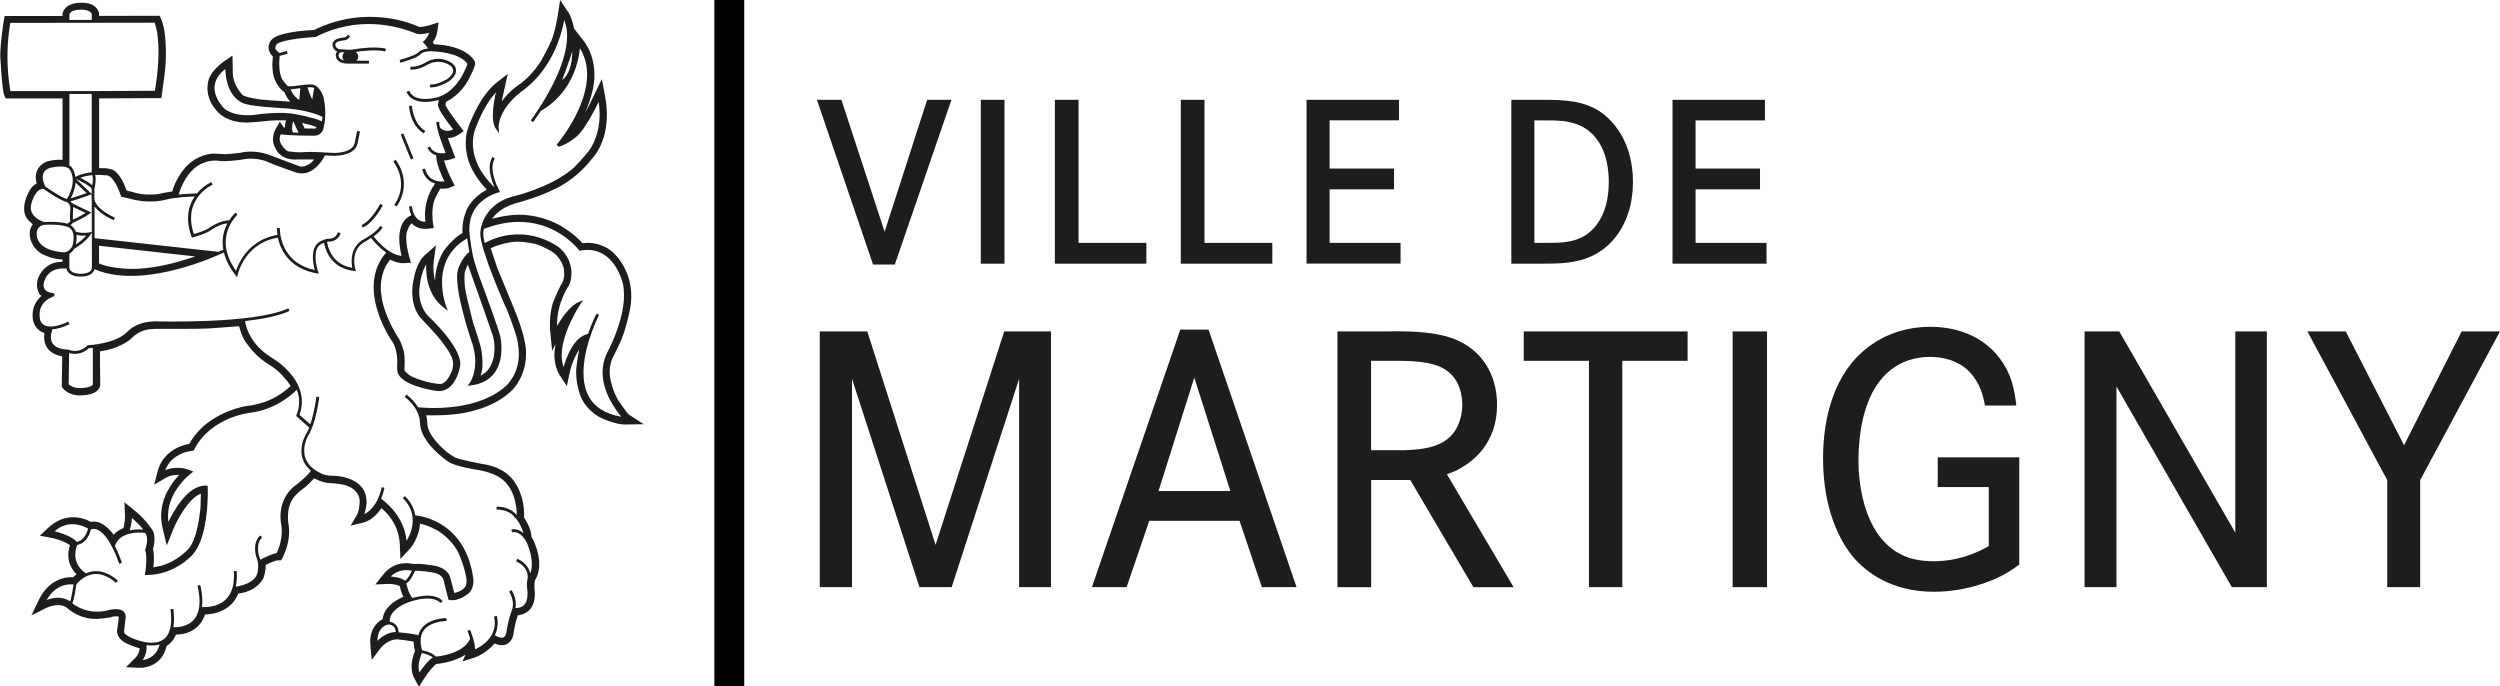 <?xml version="1.0" encoding="UTF-8"?> <svg xmlns="http://www.w3.org/2000/svg" id="Calque_2" viewBox="0 0 502.37 137.94"><defs><style> .cls-1 { fill: #1d1d1b; } </style></defs><g id="Calque_1-2" data-name="Calque_1"><g><path class="cls-1" d="M179.81,53.16l11.38-33.1h-4.88l-8.55,26.51-8.68-26.51h-4.92l11.28,33.1h4.37ZM201.85,20.06h-4.76v32.92h4.76V20.06ZM230.36,48.8h-13.63v-28.74h-4.76v32.92h18.39v-4.18ZM255.67,48.8h-13.63v-28.74s-4.76,0-4.76,0v32.92h18.39v-4.18ZM281.44,48.8h-14.26v-10.76h12.95v-4.18h-12.95v-9.68h13.94v-4.13h-18.57v32.92h18.89v-4.18ZM318.06,52.15c7.06-2.13,9.06-8.68,9.57-10.86.18-.92.51-2.51.51-4.77,0-7.72-3.72-12-6.31-13.88-3.56-2.53-7.85-2.58-11.8-2.58-.28,0-.56,0-.83,0h-5.5v32.92h6.64c2.53,0,5.18-.06,7.72-.83ZM308.33,24.19h.91c.57,0,1.16,0,1.74,0,2.03,0,4.07.09,5.92.79.81.3,2.55,1.06,3.96,2.98,1.11,1.45,2.42,4.12,2.42,8.57-.01,6.13-2.39,9.17-4.55,10.66-2.39,1.54-4.9,1.62-7.76,1.62h-2.64v-24.61ZM354.98,48.8h-14.26v-10.76h12.95v-4.18h-12.95v-9.67h13.94v-4.13h-18.57v32.92h18.89v-4.18ZM188.01,109.51l-13.73-42.92h-9.55v51.39h6.48v-41.86l13.55,41.86h6.48l13.55-41.86v41.86h6.41v-51.39h-9.4l-13.8,42.92ZM237.18,66.23l-17.76,51.75h6.97l4.56-13.33h18.13l4.49,13.33h6.97l-17.69-51.75h-5.68ZM232.8,98.67l7.19-22.8,7.25,22.8h-14.44ZM293.59,94.02c2.41-1.37,7.25-4.98,7.24-12.64.02-6.09-3.06-11.27-8.98-13.4-3.39-1.21-7.55-1.41-11.27-1.41-.83,0-1.63.01-2.39.03h-9.43v51.39h6.77v-21.53h7.86l12.69,21.53h8.08l-13.41-22.7c1.39-.49,1.99-.74,2.84-1.26ZM281.96,90.47h-6.44v-17.97h2.89c.67,0,1.41,0,2.19,0,3.13,0,6.92.16,9.25,1.44,2.79,1.47,3.92,4.15,4,7.32,0,.74-.07,2.64-1.09,4.67-2.09,3.96-6.59,4.41-10.8,4.55ZM306.18,72.5h13.12v45.48h6.7v-45.48h13.12v-5.91h-32.93v5.91ZM348.17,117.98h6.91v-51.39h-6.91v51.39ZM389.38,97.88h10.26v11.85c-4.71,2.72-8.83,3.05-11.02,3.05-3.06,0-5.05-.62-6.19-1.16-8.63-3.93-8.99-16.52-8.97-19,0-.15,0-.25,0-.33,0-4.85.93-10.77,3.62-14.82,1.32-2,4.5-5.75,10.75-5.75,2.34,0,3.98.55,4.79.89,1.11.49,2.95,1.33,4.53,3.92,1.08,1.75,1.51,3.83,1.64,4.53l.08.43h6.31l-.07-.59c-.22-1.81-.58-3.57-1.24-5.33-2.8-6.8-9.12-9.91-15.97-9.9-6.35,0-10.54,2.56-12.52,4.1-6.9,5.22-9.04,14.31-9.04,22.3,0,10.31,3.39,16.79,6.26,20.1,2.41,2.71,7.35,6.74,15.99,6.74h.03c6.54,0,11.6-2.17,13.72-3.27,1.67-.87,2.51-1.55,3.2-2.03l.23-.16v-21.55h-16.39v5.98ZM449.19,107.05l-23.33-40.46h-6.97v51.39h6.41v-40.32l23.18,40.32h7.04v-51.39h-6.34v40.46ZM494.67,66.59l-11.58,22.88-11.72-22.88h-7.7l16.04,29.89v21.5h6.62v-21.5l16.04-29.89h-7.7Z"></path><polygon points="143.55 137.94 143.55 0 149.55 0 149.55 137.94 143.55 137.94 143.55 137.94"></polygon><path class="cls-1" d="M92.45,73.75s0,0,0,0v.02-.02ZM5.71,38.57s.02-.03.02-.05c0-.01,0-.02.01-.03l-.04.07ZM108.1,111.18s0,.04,0,.05c0,0,0,.01,0,.02v-.07ZM126.24,83.17c-.22-.2-.97-1.23-1.55-2.07v-.02s-.03-.02-.03-.02c-1.66-2.22-2.09-5.39-2.09-5.42-.04-.31-.06-.61-.06-.89,0-1.78.67-2.99.68-3l.02-.03.02-.04,1.08-2.2c1.52-2.96,2.32-7.5,2.35-7.69.15-.79.2-1.54.2-2.25,0-2.67-.84-4.59-.92-4.75-1.67-3.91-3.97-5.01-4.49-5.21-1.68-.86-3.44-.83-4.41-.72-1.75-2.01-4.45-3.54-4.57-3.61-3.01-1.64-5.94-1.95-6.25-1.98-2.64-.41-5.7.25-7.3.68.57-.88,1.81-2.18,4.41-3.01.44-.12,5.05-1.35,7.98-2.89.49-.2,4.35-1.89,7.62-6.13.47-.48,3.02-3.31,3.02-8.85,0-1.13-.11-2.37-.36-3.73l-.65-3.46-1.53,3.18c-.6,1.25-1.3,2.64-1.86,3.66.56-1.31,1.89-4.68,1.89-7.18,0-.1,0-.2,0-.29,0-.07,0-.19,0-.39,0-1.13-.2-4.15-2.22-6.73l-1.87-2.39s0,.13,0,.14c-.04-.34-.09-.68-.18-1.02-.08-.29-.46-1.65-.97-2.4l-1.65-2.45-.44,2.92s-.54,3.5-1.37,5.37c-.47,1.02-1.89,3.94-2.75,5l-.02.03-.02.03s-1.49,2.07-3.33,3.43c-.4.24-2.2,1.41-3.81,3.6.12-.54,1.22-5.55,1.22-5.55l-2.53,2c-.09.07-2.3,1.85-4.12,5.78-.31.61-1.75,3.48-1.75,5.25,0,.03,0,.06,0,.09-.02.16-.04.45-.04.87,0,1.08.17,2.91,1.1,4.85.04.09,1.05,2.3,3.13,4.42-1.21.67-2.79,1.82-3.83,3.61-.06.11-1.08,2.01-1.08,4.59,0,.16.03.35.04.52-.83.46-2.13,1.42-3.65,3.4-.09.12-1.79,2.53-1.88,6.22-.16-.68-.33-1.64-.33-2.74,0-.43.03-.87.09-1.33l.42-3.06-2.32,2.04c-.17.15-1.63,1.53-2.2,5-.02.08-.24,1.02-.24,2.3,0,1.47.29,3.41,1.52,5.05l.04.05s3.23,3.46,3.26,3.5c1.14,1.31,3.04,3.84,3.29,5.06v.03s.02.04.02.04c0,.02.08.32.08.77,0,.5-.09,1.18-.47,1.89l-.03.05-.02.05c-.22.54-1.09,2.07-2.11,2.02-.05,0-2.67-.1-5.75-1.53-.73-.4-1.39-1.05-1.4-1.29v-.1c.04-.6.05-1.11.05-1.54,0-1.6-.17-2.22-.3-2.5-.22-.75-.62-1.91-1.12-2.54-.17-.27-2.92-4.63-3.27-8.48v-.07s-.02-.07-.02-.07c0-.01-.1-.5-.1-1.28,0-1.07.19-2.7,1.06-4.4.27-.43.56-.86.8-1.19.73.35,1.8.77,2.78.71l1.43-.08-.39-1.38c-.29-1.02-.57-2.56-.57-3.71,0-.47.05-.87.16-1.15l.03-.06.02-.07c.11-.4.44-1.17.87-1.56.65.67,1.72,1.26,3.27,1.09l1.19-.13-.18-1.19s-.1-.7-.1-1.61c0-1.01.12-2.3.62-3.3.34-.7.72-1.42.97-1.83,1.24.07,1.6-.07,1.75-.13l1.15-.48-.56-1.11c-.72-1.42-1.33-2.96-1.57-3.94.37,0,.76-.04,1.11-.16l1.14-.39-.43-1.12c-.37-.94-.75-1.97-1.06-2.84.68,0,1.43-.17,2.19-.7l.99-.69-.74-.96c-1.24-1.61-2.66-3.62-2.91-4.2,0-.26.04-.54.09-.71.74-.36,3-1.63,4.51-4.43,1.34-2.6,1.34-3.02,1.34-3.26v-.26l-.11-.24c-.13-.27-1.41-2.65-6.74-3.28-.33-.03-.9-.08-1.41-.11-.08-.15-.17-.29-.24-.42.38-.52.79-1.26.91-2.16l.26-1.82-1.75.56c-.77.24-1.87.43-2.26.32-1.19-.56-10.43-4.55-21.01.65-2.27.11-7.12.5-8.48,1.89-.14.14-.67.71-.67,1.62,0,.04,0,.07,0,.11.02.45.22,1.1.87,1.75-.05.44-.12,1.06-.12,1.68,0,.28.02.56.05.83.01.42.18,3.02,2.39,4.63h0c.18.48.54,1.21,1.16,1.89-.23-.02-.46-.03-.7-.04-2.33-.14-5-.34-5.38-.41h-.02s-.13-.03-.13-.03c-1.46-.16-3.08-.58-3.39-.88,0,0,0,0,0,.01l-.13-.18s-1.79-1.94-1.79-4.15c0-.02-.06-3.57-.06-3.57l-1.77,1.21c-.31.22-3.02,2.14-3.2,4.5-.02.1-.06.38-.06.82,0,.99.25,2.69,1.66,4.31.3.44,2,2.62,6.28,2.62h.07c.35-.02,3.42-.21,4.53-.39.86-.06,2.19-.1,3.25-.05-.13.43-.24.94-.24,1.49-.07,0-.13-.02-.18-.03-.27-.38-.83-1.19-.83-1.19l-.9,1.58c-.23.41-.48,1.12-.48,1.92,0,.59.14,1.23.51,1.85.39.95,1.64,2.36,4.18,2.24,1.24-.01,2.57-.02,3.6-.01-.26.32-.56.63-.92.86l-.04.02-.04.03s-1.13.81-2.01.43h-.03s-6.4-2.4-6.4-2.4h-.02c-.11-.05-2.79-.93-5.36-.28-1.23.15-2.73.3-3.03.28h-.07s-2.25-.12-2.25-.12h-.03c-.15,0-3.71.04-6.25,3.47-.05.07-1.48,1.91-2.08,4.14-.89.14-2.12.34-2.72.52-.37.05-2.49.29-4.36-.16,0,0-1.31-.35-2.11-.56-.58-1.67-1.61-3.89-3.1-4.25-.31-.09-1.03-.28-1.65-.22,0,0-.39,0-.75-.02v-14.01c1.9,0,12.5-.06,12.5-.06l.14-.98c.19-1.31.61-4.33.65-5.06h0c.03-.33.55-6.62-.81-9.8l-.3-.7s-10.32.01-12.2.02c0-.18-.01-.58-.01-.58l-.03-.13c-.05-.2-.59-2-3.51-1.92-.48-.02-3.11-.03-3.75,2.02l-.05.17v.46c-1.87,0-11.63.01-11.63.01l-.16.96c-.08.51-.71,4.38-.71,6.98,0,.45.02.86.07,1.21h0s0,0,0,.02c.15,2.68.4,6,.73,6.72l.3.68s9.53,0,11.41,0v12.32c-.69-.04-1.57-.02-2.71.23-1.13.23-2.67,1.29-2.67,3.29,0,.21.02.43.05.65v.05s.02.05.02.05c.04.18.09.33.13.48-.58.28-1.16.8-1.6,1.71-.27.49-1.98,3.8.02,5.8l-.03-.03c.06.06.36.38.81.72-.37.51-.62,1.15-.62,1.94,0,.3.04.62.12.96.06.24.6,2.15,2.43,3.11.08.05,1.97,1.05,4.04,1.07,0,.22,0,.23.02.45-1.03.02-2.39.25-3.35,1.14h.01s-.02,0-.04.02c-.74.6-1.77,1.9-1.77,3.48,0,.53.12,1.09.4,1.67l.06.13.09.11s.15.17.34.33c-.6.54-1.17,1.24-1.48,2.16-.16.46-.29,1.09-.29,1.76,0,1.35.52,2.87,2.35,3.53,0,0,.01,0,.02,0-.03.23-.05.48-.05.72,0,1.19.39,2.48,1.68,3.26.12.07.91.53,1.96.73-.02,1.24-.09,6.11-.09,6.11l.25.32c.12.15,1.23,1.47,3.53,1.4.78,0,3.48-.14,3.92-1.91l.03-.14s-.05-5.27-.06-6.8c1.05-.16,2.65-.49,3.77-1.05.25-.1,1.73-.72,2.77-1.76.03-.03,1.43-1.46,3.48-1.64.36-.04.94-.08,1.14-.08.38,0,9.57.07,11.41-.12.14-.01,4.01-.3,5.39-.41.25.92.68,2.27,1.29,3.14l-.02-.04c.07.1,1.63,2.51,3.95,4.09l.02.02h.02c.53.34,2.06,1.32,2.72,1.96.7.66,1.81,1.88,2.39,2.85-.9.82-2.81,2.38-5.18,3.19-.58.19-2.32.71-3.2.76h-.02s-.02,0-.02,0c-.19.02-4.77.54-8.89,3.94-.08.07-1.94,1.61-3.07,3.74-2.09.35-5.39,1.78-6.35,5.49l-.7,2.7,2.41-1.42c.06-.04,1.11-.63,2.62-.54-1.55,1.64-3.63,4.53-3.63,8.26,0,.77.09,1.58.29,2.42l.84,3.5,1.35-3.34c.69-1.7,2.99-6.11,5.51-7.07-.02,1.67-.1,3.55-.24,4.09l-.02.09v.09c-.15,1.33-.8,5.11-2.11,6.65l-.02.03s-2.14,2.61-5.7,3.57c-.5.11-1.02.21-1.46.28.07-.77.11-1.42.11-1.93,0-.79-.07-1.3-.18-1.65.14-.58.29-1.35.29-2.13,0-.85-.2-1.66-.74-2.22-.2-.3-1.3-1.93-3.32-3.54l-1.98-1.6.11,2.55s0,.08,0,.22c0,.44-.04,1.48-.32,2.41-.53.21-1.28.6-1.96,1.34-1.01-1.36-2.66-2.98-4.58-2.58-1.78-1.03-5.34-1.86-8.6,1.22l-1.64,1.56,2.22.41c.72.13,2.59.64,3.84,1.49-.2.57-.35,1.23-.35,1.96,0,1.25.43,2.65,1.67,3.91-.3.22-.54.42-.72.59-1.76-.16-4.99.6-6.9,4.61l-1.46,3.05,3.02-1.53s2.55-1.27,4.2.07c.35.32,2.66,2.31,6.08,2.15h.03c1.9-.14,2.63-.31,2.95-.43.47-.1,1.03-.11,1.26-.02,0,.02,0,.04,0,.06,0,.27-.04.91-.25,2.2-.05.17-.09.36-.09.58,0,.25.04.51.14.79.28.76.93,1.37,1.94,1.83.27.12,1.41.63,2.48.92-.05.54-.25,1.29-.91,1.94l-1.83,1.83,2.58.14c1.64.09,4.79-.74,5.54-4.36.58-.38,1.44-1.12,1.91-2.33,1.79.05,4.77-.75,5.83-4.04,2.07,0,5.39-.88,6.69-4.19,1.28-.15,3.63-.73,4.95-2.91l.05-.09.04-.09c.06-.16.47-1.26.47-2.46,0-.07,0-.14-.01-.21.98-.48,2.06-.92,2.43-.92h.69l.32-.61c.06-.11,1.28-2.44,1.28-5.16,0-.38-.03-.77-.08-1.17v-.04s-.01-.04-.01-.04c0-.01-.15-.72-.15-1.68,0-1.07.18-2.47.94-3.61l.02-.03.02-.04s.56-.93,1.98-1.95c.06-.04,1.25-.9,2.3-2.18.72.42,1.77.89,3.07.99h.03s.03,0,.03,0c.69.02,2.71.18,3.68.61l.04.02.05.02c.09.03,2.26.84,2.26,3.06,0,.04,0,.08,0,.12-.05.84-.24,2.01-.46,2.39l-1.36,2.33,2.62-.63c.22-.05,1.99-.54,3.56-2.88,1.31,1.06,3.55,3.45,3.71,7.44l.11,2.75,1.88-2c.09-.09,1.85-2.05,2.05-5.09.76.16,1.94.52,3.5,1.38.03.02,3.17,1.8,4.51,5.12.71,1.75,1.36,4.01,1.36,5.09,0,.15-.01.27-.04.37l-.03.12s0,.07,0,.12c0,.04-.1.93-1.68,1.54-.22.08-.49.16-.72.21-.28-1.07-.87-3.33-.87-3.33l-.02-.06c-.06-.16-.65-1.57-2.91-2.07h-.03s-.03-.01-.03-.01c-2.71-.46-3.8-.43-4.29-.35-.92-.23-3.9-.71-6.15,2.12l-1.57,1.98,2.52-.11c.55-.02,1.75.07,2.4.45.1.5.3,1.31.71,2.14-1.89.8-3.95,2.28-4.15,4.48-1.17.61-2.51,1.99-2.51,4.52,0,.23.01.46.03.7l.27,2.98,1.8-2.39s1.33-1.73,3.37-1.74c.91.09,2.31.27,3.25.47.02.49.09,1.14.27,1.91-.26.61-.68,1.81-.68,3.13,0,.76.14,1.56.54,2.3l.94,1.72,1.05-1.66c.87-1.38,2.06-2.76,2.51-2.94h.03c.18-.01,3.36-.26,5.79-1.88-.31.68-.63,1.38-.63,1.38l2.51-.8c.11-.04,2.3-.82,3.95-2.81.53.25,1.28.48,2.03.29.59-.15,1.05-.52,1.36-1.07.19-.27.39-.75.47-1.61v-.02c.04-.21.33-1.88.79-3.24,1-.1,2.35-.6,2.97-1.99.16-.29.46-.99.46-2.28,0-.35-.03-.75-.08-1.18,0-.12,0-.24,0-.36,0-.53.04-1.06.11-1.25.27-.39.86-1.46.86-3.22,0-.61-.07-1.3-.25-2.07-.03-.16-.36-1.82-1.33-3.48-.02-.68-.27-1.97-1.46-3.8,0,0,0-.01,0-.02,0-.11,0-.26,0-.48,0-1.23-.19-4.04-1.71-6.29-.22-.43-1.68-3.02-5.95-3.86-1.9-.33-5.21-1.01-6.15-1.41-.13-.06-2.74-1.37-4.86-4.56,0-.01-.81-1.24-.81-2.48v-.02c0-.14-.02-.73-.2-1.45,1.9.05,6.08.04,9.16-.82.25-.05,4.98-1.08,8.14-4.25.1-.1,2.76-2.73,2.76-7.26,0-.05,0-.1,0-.14,0-.05,0-.11,0-.2,0-.87-.23-3.64-2.59-9.21,0,0-3.2-7.77-3.21-7.79-.14-.37-.73-2.13-1.3-3.89,1.59-.8,3.48-1.11,3.5-1.11h.05s.05-.02.05-.02c1.9-.48,4.46.1,4.49.1l.07.02h.08c1.34.14,3.44,1.29,4.17,1.74,1.72,1.16,2.21,3.09,2.25,3.22.08.45.11.85.11,1.19,0,1.17-.36,1.73-.39,1.78-.36.49-1.07,2.1-1.61,3.37-1.17,2.67-.82,6.31-.81,6.46l.39,3.86s.37-.71.71-1.36c-.04.16-.06.27-.06.31,0,0,0,.01,0,.02-.71,3.45.73,5.71.79,5.8l1.51,2.31.58-2.7c.51-2.36,1.47-3.98,1.89-4.62-.29,1.49-.47,2.89-.5,3.16v-.03c-.45,3.01.73,6.07.78,6.2,1.04,2.68,3.55,4.1,3.66,4.16l.04.02c3.03,1.53,5.01,1.54,5.23,1.54l3.79-.06s-2.83-1.83-3.13-2.02ZM114.99,10.32c0,2.79-.77,4.88-2.04,5.78.84-2.14,1.73-4.71,2.04-5.78ZM51.8,23c-4.92.73-6.81-1.26-6.83-1.28-1.24-1.4-1.86-2.76-1.86-4.05,0-.22.02-.43.05-.64.27-1.58,1.46-2.66,2.11-3.15.11,3.15,1.16,4.88,2.04,5.78,1,1.02,2,1.24,2.11,1.26,1.94.52,6.48.76,6.68.77,5.38.24,8.04,1.46,8.69,1.8-.02.29-.05.59-.09.9-1.65-.79-4.95-1.37-5.12-1.4-2.85-.67-7.58-.03-7.78,0ZM58.42,17.92h.24c.26-.01.71-.08,1.29-.15.13-.02.26-.03.4-.05-.06.63-.17,1.9-.21,2.38-.47-.29-1.3-.95-1.73-2.17ZM61.78,17.56c.5-.04.93-.04,1.15.04.07.03.14.06.21.1-.08.32-.2.96-.39,2.29-.49-.94-.81-1.91-.97-2.43ZM63.6,25.54c-.04.1-.09.19-.15.24-.02.02-.09.08-.31.06h-.05s-1.13-.02-1.87-.03c-.18-.38-.35-.76-.52-1.11,1.15.26,2.22.56,2.9.83ZM60.02,26.66c-.41-.01-.81-.02-1.18-.04-.05-.14-.15-.48-.15-.95,0-.37.06-.82.25-1.32.36.87.75,1.75,1.07,2.31ZM40.77,32.78c1.74-.74,3.22-.47,3.24-.46,1.28.23,4.39-.21,4.52-.23h.01s.01,0,.01,0c3.19-.71,5.63.62,5.65.63h.01c.71.36,5.22,1.92,5.41,1.99h0s0,0,0,0c1.5.42,2.98-.08,4.28-1.47.74-.79,1.22-1.64,1.4-2.01.71.04,1.54.08,1.7.08h.03c1.01,0,4.33-.15,4.82-2.49.22-1.04.48-2.31.48-2.46h-.58c-.02.16-.26,1.32-.47,2.34-.4,1.91-3.35,2.04-4.25,2.03h-.03c-.24,0-2.1-.1-2.62-.14-.54-.05-2.72-.1-3.61,0-.79.09-2.62-.13-2.81-.18h-.03c-.16-.06-.64-.2-1.39-1.37-.25-.4-.34-.78-.34-1.11,0-.42.13-.76.23-.95,1.28.27,5.74.29,6.68.29,1.2,0,1.74-.86,1.86-1.32.68-2.69.33-5.12.06-6.33-.19-.85-1.01-2.24-1.92-2.56-.57-.2-1.75-.06-3.25.14-.54.07-1,.13-1.22.13l-.33.02c-.37.03-.54.05-1.46-1.2-.94-1.27-.74-4.04-.65-4.93.3-.07,1.07-.25,1.62-.44l-.19-.54c-.5.18-1.21.34-1.52.41-.16-.16-.63-.63-.63-.63-.11-.11-.15-.25-.15-.38,0-.3.18-.6.19-.6h0s0-.03,0-.03c.4-.82,4.82-1.41,7.82-1.57h.06s.06-.03.06-.03c8.33-4.27,16.08-2.3,19.96-.75l.22.09c.71.26,1.91,0,2.61-.18-.39,1.14-1.04,1.64-1.05,1.65l-.27.2.12.12-.02.02s.02,0,.04,0l.1.1c.46.46.7.85.81,1.1-1.18.11-1.64.53-1.67.55-.64.63-1.2.88-4.02,1.76l.17.55c2.92-.91,3.53-1.18,4.24-1.89.01-.01.76-.63,2.89-.36h.01s.01,0,.01,0c.04,0,4.63.16,6.32,2.45-.27.84-1.94,5.51-6.01,6.73-.04.01-4.62,1.33-5.7-1.32l-.53.22c1.28,3.14,6.19,1.72,6.4,1.66.03,0,.06-.02.1-.03-.09.3-.14.62-.17.86-.01.04-.02.09-.02.15,0,.38.29,1.11,1.55,2.9.59.83,1.19,1.62,1.5,2.01-1.36.75-2.36-.08-2.64-.36-.11-.47-.17-.87-.15-1.12l-.57-.05s0,.09,0,.14c0,1.39,1.41,5.02,1.86,6.14-2.59.36-3.09-1.22-3.11-1.29l-.55.16s.35,1.16,1.75,1.6c.02,1.77,1.2,4.29,1.68,5.24-3.41.31-3.88-2.45-3.9-2.56l-.57.08c0,.06.22,1.43,1.45,2.34.33.25.71.43,1.12.56-1.68,2.39-2.02,4.77-2.02,6.3,0,.61.05,1.08.1,1.37-.61.02-1.13-.14-1.55-.49-1.05-.87-1.18-2.61-1.18-2.62l-.58.03c0,.05.06.91.47,1.79-1.59.67-2.43,2.28-2.43,4.69,0,.04,0,.09,0,.13.02,1.41.3,2.71.47,3.34-2.62-.26-4.99-3.08-5.63-3.91.79-.58,1.56-1.25,1.82-1.87l-.53-.22c-.42,1-2.82,2.46-3.71,2.93h-.02s-.01.02-.01.02c-1.61,1.13-1.96,2.82-1.96,4.11,0,.55.06,1.02.12,1.34-1.93-.33-3.37-1.29-4.27-2.88-.56-.99-.74-1.95-.79-2.35.1-.02.2-.04.29-.04.64.05,1.96-.23,2.44-1.69l-.55-.18c-.46,1.4-1.8,1.3-1.86,1.29h-.01s-.01,0-.01,0c-.77,0-1.83.64-1.88.67h0c-.98.65-1.27,1.84-1.27,3,0,1.04.23,2.06.39,2.63-2.97-.65-5.05-2.22-6.19-4.68-.8-1.72-.84-3.33-.84-3.7v-.07l-.57-.02s-.02.59.11,1.4c-3.6.6-5.71,2.64-6.85,4.27-.83,1.18-1.27,2.3-1.49,2.95-1.38-1.95-2.08-3.86-2.08-5.72,0-.78.12-1.56.37-2.32.66-2.03,2-3.22,2.01-3.24l-.38-.43s-.67.59-1.3,1.59c-1.67-.12-3.96,1.44-4.06,1.51h0s0,0,0,0c-.68.53-2.38,1.04-3.04,1.22-.37-1.12-.56-2.19-.56-3.19,0-1.64.5-3.12,1.49-4.41,1.23-1.6,2.82-2.3,2.83-2.31l-.23-.53c-.07.03-1.6.71-2.9,2.28-.46,0-2.02.05-3.69.23,1-3.21,2.69-5.41,4.9-6.35ZM80.58,46.07h0s0,0,0,0c0,0,0,0,0,0ZM21.32,35.23h.14c1.37.17,2.5,3.04,2.82,4.13l.05.16,1.79.42c3.66,1.03,6.64.32,6.76.29,1.94-.55,4.96-.71,6.23-.75-1.1,1.62-1.98,4.24-.66,8.01l.09.25.25-.06c.11-.03,2.55-.65,3.5-1.39.05-.04,1.97-1.33,3.4-1.41-.2.39-.39.82-.55,1.3-.34,1.04-.55,2.39-.26,4-.19.09-.51.24-.95.43l-24.92-2.75c0-2.37-.01-4.9-.02-6.38.57.78,1.69,1.77,3.85,2.77l.24-.52c-3.96-1.84-4.11-3.52-4.11-3.76v-.04s0-.02,0-.02v-2.02c.05-.19.25-.98.25-1.84,0-.3-.03-.61-.09-.9.64-.03,1.36,0,2.18.08ZM39.22,51.54c-.99.33-2.21.71-3.68,1.13h-.01c-.05.02-5.05,1.48-9.52,1.36-1.2-.02-4.36-.27-6.1-1.09,0-.77,0-2.28-.01-3.56,1.88.21,13.64,1.52,19.32,2.15ZM13.94,2.9c.02-.1.25-.95,2.23-.95h.02s1.97-.08,2.25.88v1.18h-4.5s0-1.11,0-1.11ZM2.09,18.29c-.44-2.52-.59-4.87-.59-6.91,0-3.51.44-6.04.58-6.78.46,0,28.6-.04,29-.04.57,1.66.77,3.75.77,5.81,0,3.54-.56,6.96-.73,7.87-.42,0-10.8.05-12.46.06h-5.04c-1.85,0-11.12,0-11.54,0ZM14.7,41.58c.55.29,1.38.7,2.5,1.21-.8.52-1.97,1.08-2.54,1.35-.06-.66.02-1.79.06-2.24v-.03c0-.11,0-.2-.02-.3ZM17.95,42.97l.38-.29-.44-.2c-1.54-.71-3.24-1.53-3.49-1.73-.08-.12-.16-.22-.24-.3.36-.08.91-.25,1.79-.54,1.04-.35,2.07-.73,2.08-.73l.38-.14v.87s0,.04,0,.08c0,.06,0,.13.02.23l.02,6.39-.54.1s-1.57.28-2.71-.18c-.04-.11-.08-.22-.14-.33-.21-.41-.51-.73-.9-.95.21-.16.37-.34.45-.44.38-.17,2.38-1.1,3.34-1.83ZM15.31,35.47l-.16.08c-.08-.59-.28-1.18-.63-1.76-.04-.09-.18-.33-.57-.54v-14.38h4.48v15.75c-1.06.1-2.16.35-3.12.85ZM15.33,35.99c1.04.46,2.76,1.39,3.09,1.94v1.04l-.28-.28c-.31-.31-2.33-2.21-2.9-2.75l.09.04ZM15.19,36.69c.62.58,1.67,1.57,2.22,2.1-1.24.45-2.51.87-3.2,1.06.35-.65.89-1.82.98-3.15ZM15.36,47.17c.7.2,1.45.2,1.97.17-.63.74-1.5,1.39-2.09,1.78.08-.35.16-.83.16-1.35,0-.2-.01-.4-.04-.6ZM18.2,47.13l.25-.38.02,6.94c0,.32-.1.57-.31.78-.22.22-.79.58-2.14.54-.02,0-.04,0-.05,0-.08,0-2.03-.05-2.03-1.28v-2.75c.33-.19.67-.5.97-.98.39-.22,2.34-1.41,3.29-2.88ZM16.13,35.73c.6-.24,1.4-.45,2.43-.54.07.27.1.57.1.86,0,.43-.06.86-.12,1.17-.62-.57-1.73-1.16-2.41-1.49ZM8.77,34.73c.41-.83,1.38-1.02,1.39-1.03,3.27-.7,3.83.33,3.84.34v.02s.02.01.02.01c1.54,2.48-.35,5.57-.58,5.93-1.12-.32-3.43-1.87-4.34-2.52-.55-1.15-.66-2.08-.32-2.76ZM6.48,42.88c-.34-.62-.38-1.33-.13-2.12h0s0-.01,0-.01c0-.03.8-2.95,2.41-2.79.48.34,3.37,2.37,4.7,2.65.12.07.67.44.68,1.26-.02.17-.08.95-.08,1.68,0,.35.02.68.06.94-.18.2-.45.43-.64.46-.49-.15-1.88-.48-4.63-.34-.26-.08-1.73-.57-2.36-1.73ZM8.07,48.9c-.77-.91-.7-1.82-.7-1.86h0v-.03c0-1.67,1.4-1.82,1.46-1.83,3.32-.18,4.6.36,4.61.36h.01s.01,0,.01,0c.5.16.85.45,1.07.88.2.4.27.87.27,1.32,0,.85-.23,1.62-.27,1.73-.73,1.38-1.8,1.23-1.85,1.23h-.01s-.01,0-.01,0c-2.19-.18-3.74-.79-4.61-1.82ZM18.65,77.29c-.31.51-1.71.7-2.54.7-1.39,0-2.1-.58-2.31-.78,0-.19.07-4.86.09-6.26.76.21,2.46.45,3.96-.98.14,0,.42-.03.8-.07v7.39ZM26.52,104.07c.71.64,1.73,1.61,2.25,2.34-.54-.04-1.4-.06-2.32.1-.12.02-.25.05-.37.07.16-.62.41-1.69.44-2.52ZM10.98,106.75c1.33-1.16,2.85-1.61,4.51-1.33,1.06.18,1.88.61,2.21.8-.14.58-.67,2.32-2.25,2.67-.89-1.09-3.39-1.85-4.48-2.14ZM9.37,120.58c1.88-3.29,4.57-3.23,5.41-3.12-.19,1.35-.48,2.81-.68,3.38-1.75-1.16-3.67-.69-4.72-.26ZM28.66,132.64c.37-.5.79-1.34.79-2.52,0-.15,0-.31-.02-.48.86.12,1.79.12,2.63-.14-.19.88-.88,2.74-3.4,3.15ZM59.45,97.45c-2.11,1.57-2.8,3.64-3.01,5.11-.06.45-.08.87-.08,1.24,0,.88.13,1.48.15,1.57.07.46.11.92.11,1.36,0,2.16-.78,3.93-1.02,4.42-.91.11-2.55.93-3.29,1.33-.03-.1-.06-.2-.1-.29,0-.03-1.07-2.67.46-4.2l-.41-.41c-1.81,1.81-.64,4.71-.59,4.83.43,1.07.08,2.64.08,2.66-.46,2.07-3.31,2.66-4.38,2.82.21-.93.28-1.98.19-3.16l-.57.04c.19,2.58-.38,4.52-1.68,5.74-1.6,1.5-3.9,1.52-4.71,1.48.16-1.25.04-2.72-.35-4.43l-.56.13c.74,3.19.47,5.52-.8,6.91-1.29,1.41-3.3,1.46-4.06,1.43.18-1.03.18-2.25,0-3.68l-.57.07c.4,3.07-.08,5.12-1.43,6.08-2.29,1.64-6.4-.33-6.45-.35-1.46-.68-1.45-1.05-1.45-1.29v-.06c0-.17.21-1.8.33-2.79v-.02s0-.02,0-.02c0-.53-.19-.93-.56-1.21-.99-.73-2.99-.14-3.16-.08-3.83.87-6.36-.94-7-1.46.36-.79.67-2.83.82-3.84,1.17-1.32,2.45-2,3.81-2.04,2.3-.06,4.1,1.76,4.12,1.78l.41-.4c-.08-.08-1.99-2.02-4.54-1.95-.65.02-1.28.16-1.88.44-1.71-1.13-2.15-2.56-2.15-3.72,0-.95.28-1.71.4-1.99,1.98-.41,2.59-2.5,2.74-3.14.47-.14.93-.1,1.42.13,2.47,1.2,4.23,6.73,4.25,6.79l.55-.17c-.04-.12-.55-1.72-1.41-3.41,1.07-3.11,5.37-2.71,6.08-2.62.29.33.39.83.39,1.35,0,.79-.22,1.62-.37,2.02l-.04.11.05.11c.16.33.21.93.21,1.6,0,1.08-.14,2.34-.23,2.94l-.05.33h.34c5.5,0,8.95-3.77,9.14-3.98h0s0,0,0,0c3.47-3.6,3.16-13.29,3.14-13.7v-.26s-.27-.02-.27-.02c-3.67-.24-6.61,5.14-7.63,7.29-.05-.39-.08-.78-.08-1.16,0-1.93.63-3.83,1.9-5.66,1.28-1.87,2.78-2.96,2.79-2.98l.4-.29-.46-.2c-2.25-1-4.23-.49-5.2-.09.56-1.46,1.6-2.55,3.09-3.25,1.28-.6,2.43-.66,2.45-.67h.17s.08-.16.08-.16c1.72-3.46,4.72-5.31,6.93-6.25,2.41-1.03,4.44-1.23,4.46-1.23,4.99-.65,8.29-3.62,9.27-4.63.64,1.67.62,3.37-.06,5.1l-.08.19,2.64,2.32c-.21.53-.45,1.02-.72,1.43h0s0,.01,0,.01c-.04.08-.86,1.49-.86,3.24,0,.52.07,1.08.26,1.64.29.88.83,1.66,1.62,2.32-.2.56-1.66,1.91-3.01,2.95ZM78.5,115.85c1.59-1.56,3.53-1.33,4.26-1.17-.32.76-.88,1.76-1.37,2.02-.76-.62-2.09-.8-2.89-.85ZM75.84,128.77c.06-2.98,2.09-3.26,2.24-3.28.05,0,.58,0,.98.38.27.26.43.64.47,1.14-1.61-.01-2.99,1.08-3.7,1.76ZM84.29,135.1c-.13-.34-.18-.71-.18-1.08,0-1.14.46-2.33.66-2.79.41.07,1.4.29,2.2.88-.92.55-2.1,2.16-2.67,2.99ZM101.67,61.78h0s0,0,0,0c.47.93,1.85,4.97,1.86,5.01.49,1.49.73,2.93.73,4.28,0,1.59-.34,3.07-1.02,4.37-.95,1.82-2.23,2.68-2.25,2.69h0s-.01.01-.01.01c-5.96,4.69-15.67,3.83-16.96,3.7-.49-.8-1.22-1.68-2.33-2.55l-.36.46c3.14,2.46,3.06,5.06,3.06,5.09h0c0,4.1,5.39,7.73,5.69,7.93h0s0,0,0,0c0,0,0,0,0,0,1.39.99,5.88,1.65,6.07,1.68,2.17.36,3.59,1.12,3.6,1.12,3.69,1.83,4.08,6.23,4.09,7.96-.01-.01-.02-.02-.03-.03-.13-.19-1.28-1.69-4.02-1.69v.58c2.54,0,3.52,1.4,3.55,1.46l.02.02.02.02c1.02,1.02,1.55,2.35,1.82,3.28-.6-.55-1.41-.96-2.43-.79l.1.57c2-.34,3.08,2.29,3.09,2.32,1.28,3.19.96,5.05.58,5.96-.19-.91-.8-2.12-2.59-2.96l-.24.52c2.81,1.31,2.31,3.52,2.29,3.61h0c-.09.29-.12.66-.12,1.02,0,.64.09,1.24.11,1.33.01.17.02.34.02.5,0,1.14-.28,1.96-.83,2.44-.53.46-1.22.51-1.6.49.04-.22.07-.48.07-.79,0-.76-.19-1.74-.86-2.82l-.49.31c.61.97.77,1.85.77,2.52,0,.74-.2,1.21-.22,1.25h0c-.79,2.07-1.09,4.35-1.12,4.58-.11.47-.31.77-.6.87-.52.19-1.28-.19-1.7-.46.58-1.17.73-2.48.41-3.87l-.56.12c.1.45.15.88.15,1.3,0,1.49-.63,2.81-1.87,3.93-.77.69-1.6,1.14-2.11,1.38,0-.05,0-.11,0-.17,0-1.38-.88-3.5-1-3.78l-.53.23c.18.43.39.98.56,1.55-1.29,3-6.07,3.54-6.87,3.61-.97-.9-2.3-1.18-2.8-1.26-.19-.67-.29-1.3-.29-1.87,0-.86.22-1.59.66-2.18,1.39-1.85,4.51-1.84,4.54-1.84v-.58c-.13,0-3.44-.02-5,2.07-.31.41-.52.87-.65,1.38-1.09-.34-3.22-.54-3.96-.6-.04-.69-.27-1.23-.66-1.6-.39-.36-.84-.48-1.13-.52,0-.06-.01-.12-.01-.17,0-2.48,3.74-3.73,3.77-3.75,5.04-1.74,6.38.11,6.4.13l.48-.32c-.06-.09-1.37-2-6.07-.66-.76-.86-1.12-2.38-1.24-2.94.87-.47,1.54-2.05,1.73-2.51.38-.09,1.93.06,3.23.26h.01c2.19.26,2.48,1.45,2.49,1.5h0s1,4.02,1,4.02l.17.04c1.86.46,3.92-1.33,4.01-1.41h0s0-.01,0-.01c1.1-1.1.81-2.91.8-2.99-.88-6.28-4.06-9.37-6.58-10.86-2.27-1.34-4.37-1.64-5.07-1.71-.2-1.24-.79-2.59-2.08-3.87l-.41.41c1.32,1.32,1.99,2.82,1.99,4.47,0,.56-.08,1.14-.23,1.74-.26.99-.69,1.82-1.02,2.36-.24-2.71-1.53-4.81-2.64-6.14-1.03-1.23-2.04-2.01-2.47-2.31.27-.63.5-1.36.68-2.2l-.56-.12c-.75,3.58-2.56,4.94-3.47,5.41.28-.9.43-1.73.43-2.48,0-1.04-.27-1.94-.8-2.7-1.79-2.55-5.9-2.53-6.07-2.53-1.22,0-1.88-.31-1.89-.31h-.01c-1.87-.79-3.06-1.89-3.53-3.29-.16-.49-.23-.98-.23-1.45,0-1.61.76-2.94.77-2.97,1.6-2.43,2.22-7.58,2.25-7.8l-.57-.07s-.37,3.09-1.23,5.55c-.62-.55-1.98-1.74-2.18-1.91.32-.88.49-1.76.49-2.64,0-1.97-.8-3.92-2.38-5.75-1.71-1.98-3.71-3.12-3.86-3.2-4.27-2.71-5.04-6.25-5.17-7.24,3.55-.41,6.82-1.05,8.94-2.05l-.24-.52c-6.77,3.2-26.42,2.62-26.62,2.62h0c-3.88,0-5.58,1.92-5.74,2.11-2.46,2.45-7.82,2.69-7.87,2.69h-.11s-.08.08-.08.08c-1.73,1.73-3.72.84-3.81.81l-.05-.02h-.06c-1.57-.07-2.62-.51-3.09-1.31-.59-.99-.16-2.3.01-2.75.96-.07,2.1-.41,3.43-1.02l-.24-.52c-2.76,1.27-4.16,1.07-4.84.68-.76-.43-.85-1.19-.85-1.22h0s0-.02,0-.02c-.66-3.57,2.77-4.53,2.91-4.57l-.05-.57c-1.02-.1-1.69-.41-1.97-.93-.43-.79.12-1.85.13-1.86h0s0-.02,0-.02c.99-2.36,3.55-2.25,4.32-2.16.19,1.25,1.74,1.6,2.59,1.6h0s.04,0,.04,0c1.48.03,2.2-.37,2.55-.71.22-.21.36-.47.43-.77,5.25,2.28,12.03,1.25,16.85-.04,4.47-1.19,8.1-2.82,9.17-3.32.33,1.36,1.02,2.87,2.27,4.5l.38.5.13-.61s.37-1.64,1.58-3.35c1.56-2.22,3.74-3.57,6.47-4.02.13.61.34,1.31.67,2.04.88,1.91,2.82,4.36,7.08,5.12l.48.08-.16-.46s-.5-1.49-.5-2.93c0-.99.23-1.98,1-2.49.14-.08.42-.23.72-.36.08.49.29,1.43.84,2.42.73,1.3,2.2,2.92,5.13,3.26l.44.05-.13-.42c-.02-.06-.22-.74-.22-1.64,0-1.13.32-2.61,1.73-3.6.12-.06.85-.46,1.66-1.01.41.54,1.54,1.92,3.03,2.94-2.54,2.88-3.17,6.82-1.83,11.41,1.03,3.54,2.84,6.17,2.92,6.29h0s0,.01,0,.01c1.18,1.52,1.13,3.97,1.13,3.99-.06,1.21,0,1.79,0,1.87.04,3.08,7.41,4.16,7.72,4.21.95.16,1.82-.03,2.57-.56,1.79-1.28,2.29-4.09,2.31-4.23.04-.2.07-.4.07-.61,0-3.6-6.01-9.21-6.34-9.51-1.81-1.81-1.91-4.33-1.91-4.87,0-.06,0-.1,0-.1,0-.05.1-3.46,1.4-5.53,0,.17-.01.35-.01.56,0,.58.04,1.28.15,2.05.4,2.63,1.58,4.74,3.41,6.09l.81.6-.37-.94s-.92-2.39-.8-5.26c.16-3.68,1.86-6.48,5.06-8.33.07.54.21,1.55.42,2.73-1.46,1.13-2.16,3.16-2.19,3.25v-.02c-.19.47-.27,1.12-.27,1.88,0,4.53,2.98,13.09,3.15,13.59.37,1.26.5,2.38.5,3.35,0,2.77-1.12,4.29-1.13,4.31l-.41.54.67-.08c2.15-.26,3.77-1.14,4.81-2.61,2.03-2.88,1.14-6.98,1.1-7.15-.34-1.65-3.43-9.96-3.57-10.31l-.17-.46c-.62-1.68-1.48-3.98-1.86-5.95-.37-1.96-.55-3.54-.55-3.56-.37-2.98.48-5.35,2.52-7.04,1.53-1.28,3.2-1.68,3.22-1.68l.36-.08-.17-.33c-2.36-4.58-.92-6.36-.9-6.38l-.43-.38s-.6.71-.6,2.18c0,.96.24,2.26,1,3.96-3.19-3-4.12-5.9-4.32-7.87-.04-.35-.05-.68-.05-.99,0-1.71.46-2.81.47-2.82h0s0-.02,0-.02c.02-.05,1.7-4.84,4.17-7.38-.26,1.08-.63,2.92-.63,4.57,0,1.1.16,2.12.64,2.77l.63.87-.11-1.07s-.29-3.43,4.39-7.17c4.14-2.86,6.34-6.9,7.46-9.79.78-2.01,1.16-3.73,1.33-4.73.41.98.59,2.06.59,3.19,0,3.03-1.25,6.41-2.54,9.09-2.09,4.34-4.74,7.85-4.77,7.89l.46.35s.65-.86,1.55-2.23c4.13-2.39,6.07-5.93,6.96-8.48.61-1.75.83-3.25.91-4.15.95,1.55,1.44,3.32,1.44,5.28,0,.18,0,.37-.01.55-.09,2.01-.67,4.2-1.71,6.53-1.79,3.99-4.37,7.01-4.4,7.04l.32.28.05.16c2.05-.64,3.66-2.1,3.73-2.16,1.56-1.41,3.53-5.21,4.35-6.9.13.88.19,1.71.19,2.48,0,4.88-2.28,7.53-2.31,7.56h0s-2.08,2.54-3.16,3.44c-4.58,3.86-11.96,5.54-12.03,5.56h-.02s-.07.03-.07.03l-.08.02c-3.18.92-4.73,2.83-5.47,4.28-.8,1.57-.84,2.9-.84,2.96,0,.05,0,.11,0,.16,0,3.25,4.91,14.32,5.12,14.8ZM96.59,75.5c.07-.25.13-.48.18-.67.14-.51.19-1.15.19-1.8,0-1.26-.18-2.51-.22-2.71-.14-.86-1.15-3.92-1.35-4.52l-.03-.09s-.02-.04-.04-.07c-.19-.45-.93-3.43-1.54-6.05v-.03c-.37-1.37-.45-2.72-.45-3.63,0-.53.03-.91.04-1.08.18-.7.42-1.24.67-1.67.02.06.09.34.09.34,0,0,2.51,7.06,2.51,7.07,0,0,2.16,6.16,2.16,6.16v.02c.44,1.1.57,2.22.57,3.13,0,1.22-.22,2.09-.22,2.1-.6,2.45-1.98,3.13-2.04,3.16l-.16.08-.18.16h0s-.12.06-.2.1ZM118.27,79.58c-.74-1.39-1.02-3.02-1.02-4.68,0-5.51,3.09-11.54,3.13-11.62l-.51-.27s-.88,1.7-1.71,4.09c-2.91.58-4.39,4.84-4.89,6.63-.28-.73-.4-1.52-.4-2.35,0-4.61,3.7-10.17,3.75-10.24l.54-.8-.89.37c-1.77.74-3.5,3.37-4.32,4.76,0-.12-.01-.23-.01-.34,0-4.32,2.35-7.74,2.38-7.77h0s0-.01,0-.01c.5-.8.52-2.34.52-2.62v-.04c-.14-3.38-2.66-5.11-2.77-5.18-4.13-2.66-7.98-2.64-10.49-2.17-2.05.39-3.53,1.14-4.17,1.5-.19-.76-.3-1.4-.3-1.86,0-.05,0-.1,0-.15,0-.01.01-.33.11-.82,2.8-1.09,5.54-1.56,8.13-1.38,2.11.14,4.14.7,6.03,1.66,3.22,1.65,4.93,3.93,4.95,3.96l.11.14.18-.03c2.82-.52,5.11.43,6.81,2.82,1.29,1.81,1.74,3.81,1.74,3.83.16.74.23,1.51.23,2.29,0,5.5-3.42,11.66-3.47,11.73h0s0,.02,0,.02c-.56,1.18-.84,2.44-.84,3.76,0,1.71.47,3.53,1.41,5.38.81,1.61,1.77,2.86,2.36,3.55-3.2-.53-5.41-1.93-6.59-4.16ZM79.22,41.18l.47.33c1.77-2.57,1.62-5,1.19-6.58-.47-1.71-1.36-2.8-1.39-2.84l-.45.37s.85,1.05,1.29,2.65c.58,2.12.21,4.16-1.11,6.08ZM74.12,12.2h-2.49c.22-.21.36-.5.36-.82,0-.39-.19-.72-.52-.94,1.31-.24,4.23-.51,5.95-.11l.13-.56c-1.97-.45-5.16-.1-6.32.13-.79.16-1.5.1-2.12.04-.28-.03-.55-.05-.8-.05-.29,0-.6-.17-.78-.44-.15-.23-.19-.48-.1-.7.17-.41,1.2-.61,1.67-.64h-.02c.77,0,1.28-.77,1.3-.8l-.48-.31s-.36.54-.81.54h-.02c-.19.01-1.83.13-2.17,1-.16.4-.1.85.16,1.24.17.25.42.45.69.57-.23.27-.39.61-.21,1.19.24.79,1.09,1.24,2.32,1.24h4.28v-.58ZM69.1,12.12c-.54-.12-.91-.39-1.02-.75-.14-.44,0-.57.3-.85l.05-.04c.2,0,.41.02.63.04.05,0,.11,0,.16.01-.25.22-.4.51-.4.85,0,.28.1.54.28.74ZM71.77,26.36h0s0,0,0-.01h0ZM83.08,31.83l-2.02-5-.53.22,2.02,4.99.53-.22ZM85.17,26.8l.29-.5c-2.47-1.44-2.69-5.01-2.69-5.05l-.58.03c0,.16.23,3.92,2.98,5.52ZM86.09,12.92c.08-.05,2.13-1.27,4.44.28,0,0,.53.38.54.98h0c0,.54-.42,1.13-1.21,1.71-.65.38-2.49,1.28-3.37,1.06l-.13.56c1.28.31,3.56-.99,3.81-1.14h.01s.01-.02.01-.02c.98-.72,1.47-1.46,1.45-2.2-.01-.9-.76-1.42-.79-1.44-2.62-1.77-4.97-.36-5.07-.3-2.01,1.25-3.22.98-3.24.97l-.14.56c.06.01,1.44.35,3.68-1.04ZM72.66,45.21l.23.53c2.23-.99,3.96-4.36,4.03-4.5l-.52-.26s-1.71,3.33-3.75,4.24Z"></path></g></g></svg> 
